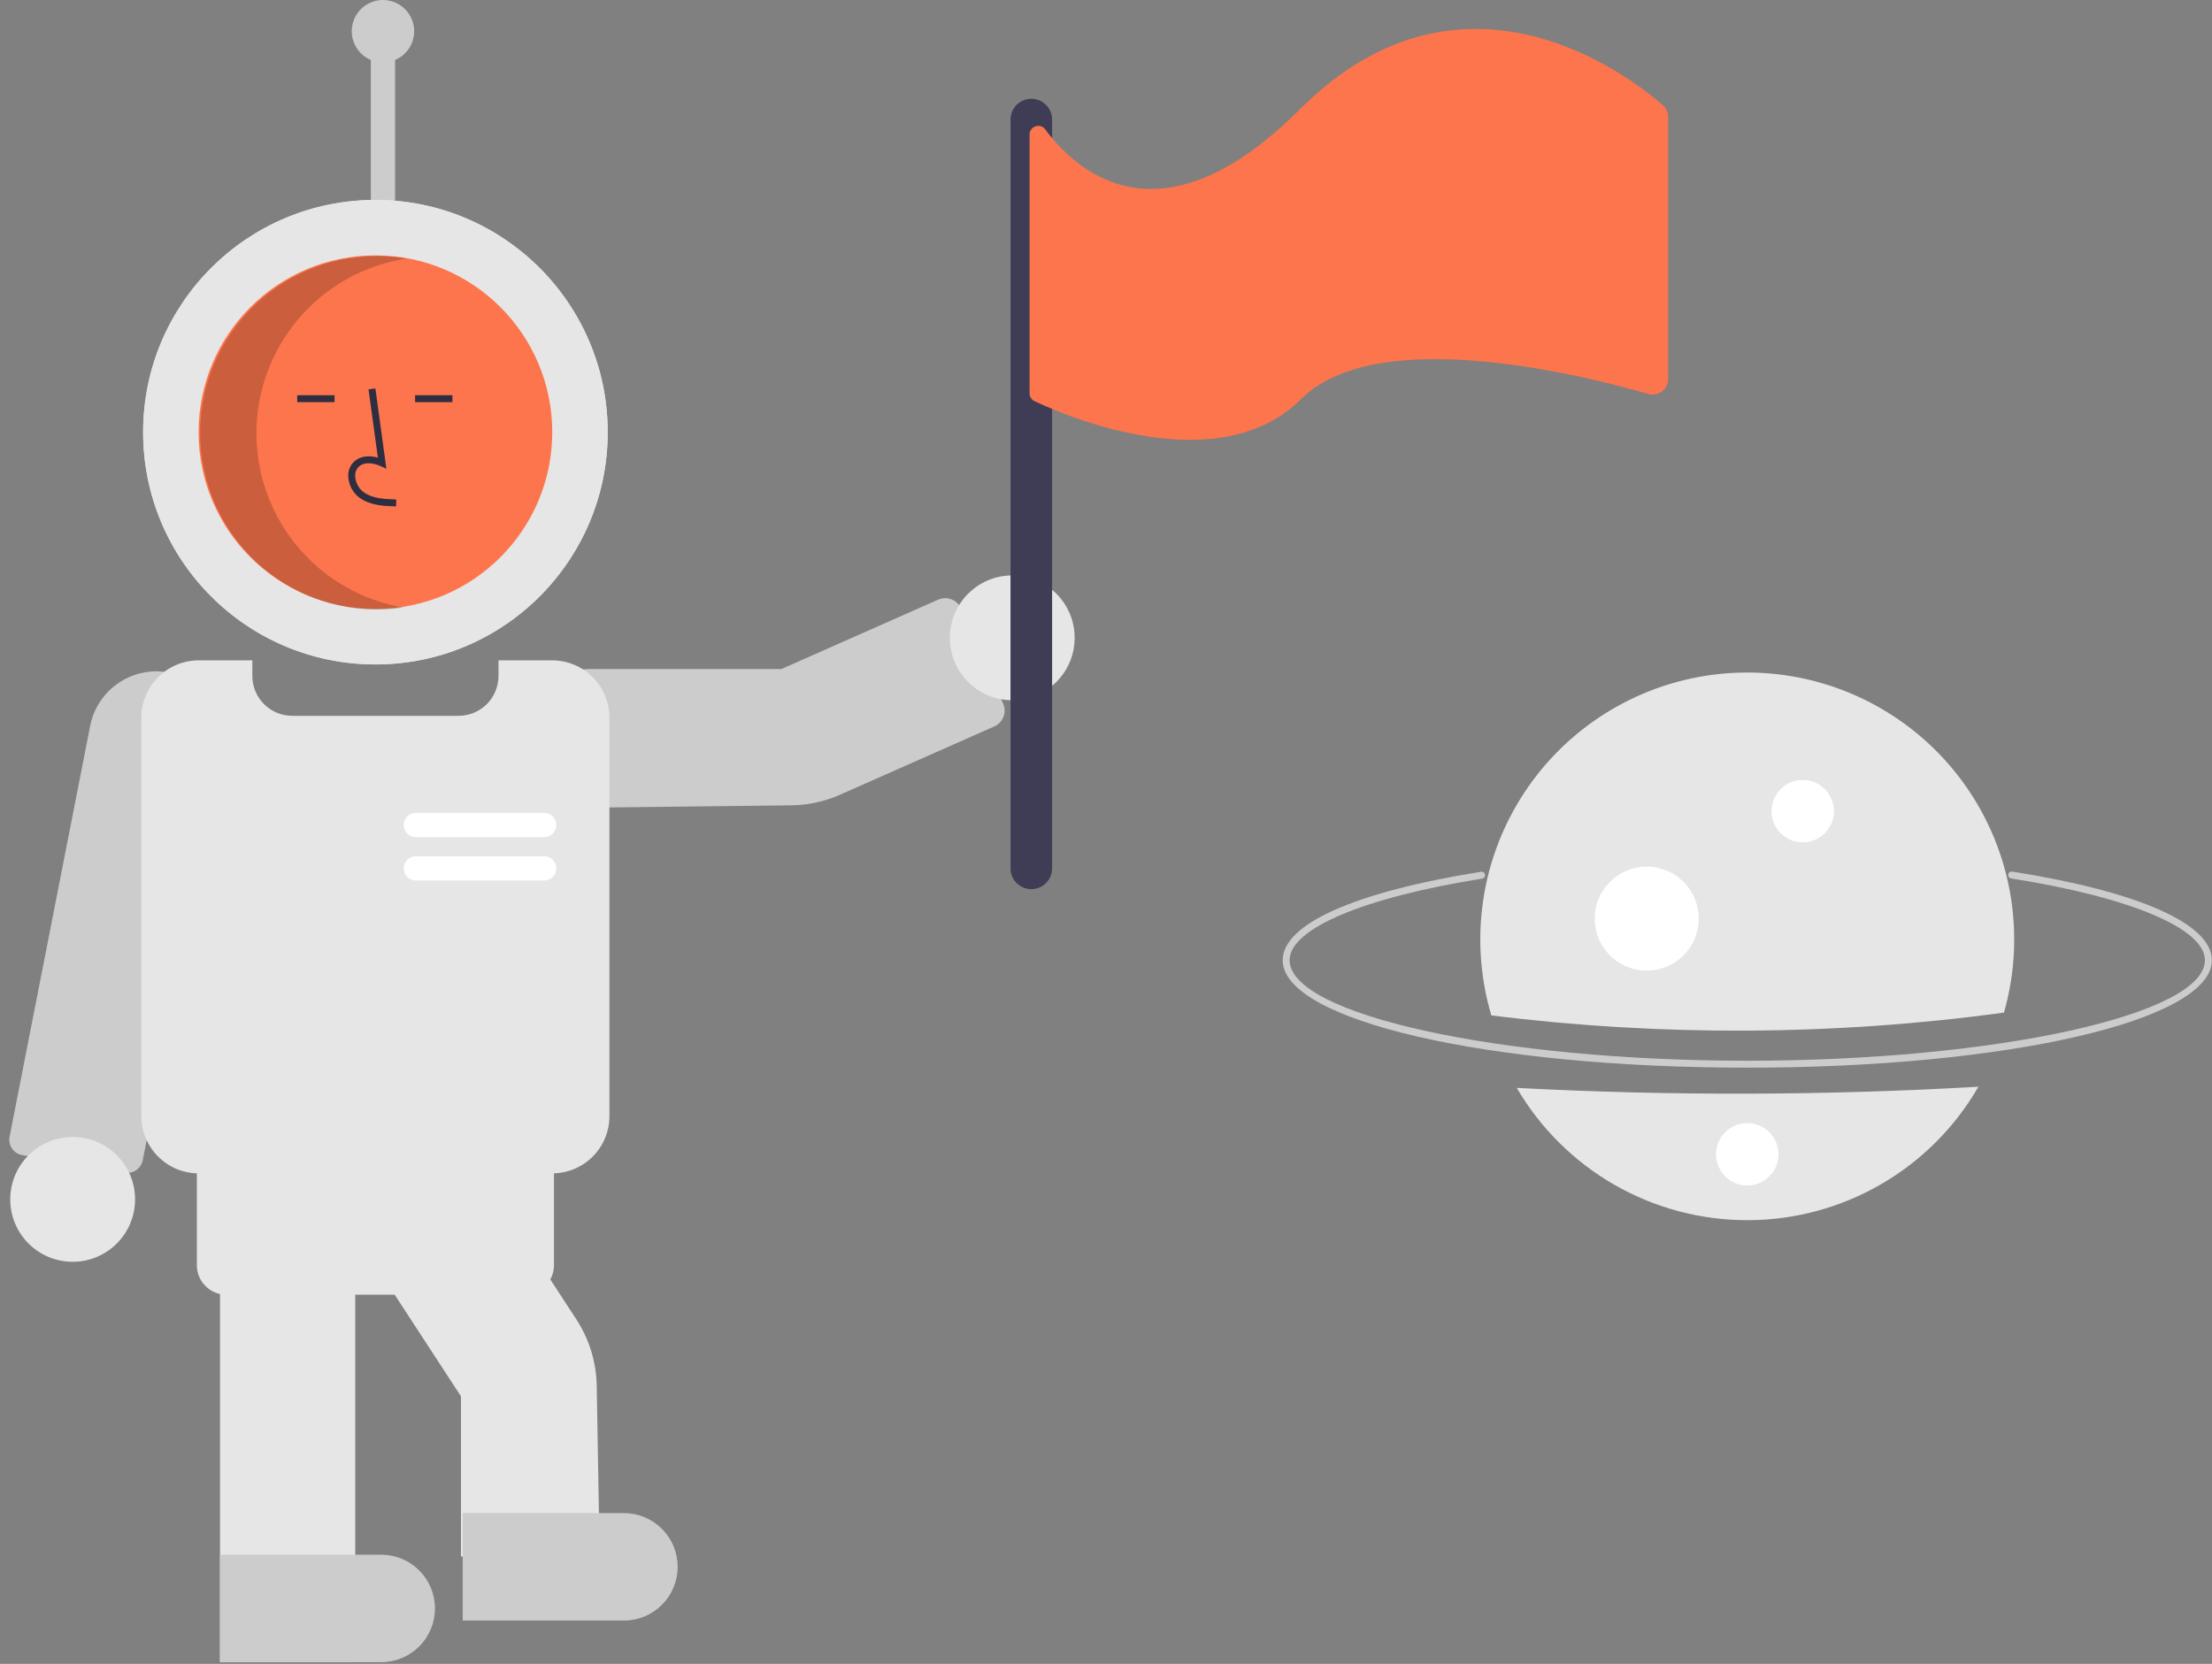 <svg width="638" height="480" viewBox="0 0 638 480" fill="none" xmlns="http://www.w3.org/2000/svg">
<rect x="0" y="0" width="638" height="480" fill="#808080" stroke="none"/>
<g id="astro 1" clip-path="url(#clip0_2_2)">
<path id="Vector" d="M119.457 9C119.456 7.373 119.015 5.776 118.179 4.38C117.343 2.984 116.145 1.841 114.711 1.071C113.277 0.302 111.662 -0.064 110.036 0.012C108.411 0.088 106.837 0.603 105.481 1.503C104.125 2.403 103.038 3.653 102.337 5.121C101.635 6.589 101.344 8.22 101.496 9.84C101.647 11.46 102.235 13.009 103.197 14.321C104.158 15.634 105.458 16.661 106.957 17.294V64H113.957V17.294C115.587 16.605 116.979 15.451 117.957 13.976C118.935 12.501 119.457 10.77 119.457 9V9Z" fill="#CCCCCC"/>
<path id="Vector_2" d="M169.96 233H169.957C167.266 232.997 164.604 232.452 162.129 231.397C159.654 230.342 157.416 228.799 155.551 226.861C153.686 224.922 152.23 222.627 151.271 220.113C150.313 217.599 149.87 214.918 149.971 212.229C150.372 201.626 159.552 193 170.435 193H225.38L270.592 172.985C271.805 172.45 273.18 172.418 274.417 172.895C275.653 173.373 276.65 174.321 277.188 175.532L289.333 202.965C289.868 204.178 289.9 205.553 289.422 206.789C288.945 208.026 287.996 209.022 286.785 209.561L242.253 229.274C237.843 231.234 233.078 232.27 228.252 232.321L169.96 233Z" fill="#CCCCCC"/>
<path id="Vector_3" d="M36.774 338.343C36.513 338.343 36.253 338.321 35.996 338.276L6.426 333.23H6.426C5.835 333.129 5.269 332.911 4.763 332.588C4.257 332.265 3.821 331.845 3.48 331.351C3.139 330.857 2.9 330.299 2.778 329.712C2.655 329.124 2.652 328.518 2.768 327.929L25.913 209.878C26.785 204.78 29.645 200.238 33.866 197.249C38.087 194.261 43.322 193.072 48.42 193.943C53.518 194.815 58.06 197.676 61.049 201.896C64.037 206.117 65.226 211.353 64.355 216.45L41.169 334.707C40.975 335.73 40.43 336.653 39.627 337.317C38.825 337.981 37.815 338.344 36.774 338.343V338.343Z" fill="#CCCCCC"/>
<path id="Vector_4" d="M20.957 364C30.898 364 38.957 355.941 38.957 346C38.957 336.059 30.898 328 20.957 328C11.016 328 2.957 336.059 2.957 346C2.957 355.941 11.016 364 20.957 364Z" fill="#E6E6E6"/>
<path id="Vector_5" d="M108.28 191.677C145.283 191.677 175.28 161.68 175.28 124.677C175.28 87.674 145.283 57.677 108.28 57.677C71.276 57.677 41.279 87.674 41.279 124.677C41.279 161.68 71.276 191.677 108.28 191.677Z" fill="#E6E6E6"/>
<path id="Vector_6" d="M108.28 191.677C145.283 191.677 175.28 161.68 175.28 124.677C175.28 87.674 145.283 57.677 108.28 57.677C71.276 57.677 41.279 87.674 41.279 124.677C41.279 161.68 71.276 191.677 108.28 191.677Z" fill="#E6E6E6"/>
<path id="Vector_7" d="M108.28 175.677C136.446 175.677 159.28 152.844 159.28 124.677C159.28 96.511 136.446 73.677 108.28 73.677C80.113 73.677 57.279 96.511 57.279 124.677C57.279 152.844 80.113 175.677 108.28 175.677Z" fill="#FD754C"/>
<path id="Vector_8" d="M114.242 146.086C110.936 145.994 106.822 145.88 103.652 143.564C102.708 142.846 101.933 141.931 101.38 140.882C100.827 139.833 100.51 138.676 100.452 137.491C100.395 136.65 100.533 135.806 100.855 135.027C101.178 134.247 101.677 133.553 102.312 132.998C103.968 131.599 106.385 131.271 108.99 132.037L106.291 112.311L108.273 112.04L111.446 135.23L109.791 134.47C107.873 133.591 105.24 133.143 103.603 134.526C103.202 134.887 102.888 135.336 102.689 135.839C102.489 136.341 102.407 136.882 102.451 137.421C102.499 138.303 102.737 139.163 103.148 139.945C103.559 140.726 104.133 141.409 104.832 141.949C107.299 143.751 110.578 143.983 114.298 144.087L114.242 146.086Z" fill="#2F2E41"/>
<path id="Vector_9" d="M96.492 114.012H85.721V116.012H96.492V114.012Z" fill="#2F2E41"/>
<path id="Vector_10" d="M130.492 114.012H119.721V116.012H130.492V114.012Z" fill="#2F2E41"/>
<path id="Vector_11" opacity="0.2" d="M73.957 125C73.958 112.813 78.321 101.03 86.258 91.782C94.194 82.534 105.179 76.433 117.225 74.583C109.947 73.354 102.489 73.719 95.365 75.653C88.242 77.588 81.624 81.046 75.968 85.788C70.312 90.53 65.752 96.444 62.605 103.12C59.458 109.796 57.797 117.077 57.738 124.458C57.679 131.838 59.223 139.144 62.264 145.87C65.304 152.596 69.769 158.581 75.348 163.413C80.928 168.245 87.49 171.808 94.582 173.856C101.673 175.904 109.124 176.388 116.421 175.275C104.546 173.258 93.768 167.104 85.996 157.902C78.224 148.7 73.959 137.045 73.957 125V125Z" fill="black"/>
<path id="Vector_12" d="M159.279 338.5H57.279C52.905 338.495 48.711 336.755 45.618 333.662C42.524 330.569 40.784 326.375 40.779 322V207C40.784 202.625 42.524 198.431 45.618 195.338C48.711 192.245 52.905 190.505 57.279 190.5H72.779V195C72.783 198.049 73.996 200.972 76.151 203.128C78.307 205.284 81.231 206.497 84.279 206.5H132.279C135.328 206.497 138.251 205.284 140.407 203.128C142.563 200.972 143.776 198.049 143.779 195V190.5H159.279C163.654 190.505 167.848 192.245 170.941 195.338C174.035 198.431 175.775 202.625 175.779 207V322C175.775 326.375 174.035 330.569 170.941 333.662C167.848 336.755 163.654 338.495 159.279 338.5Z" fill="#E6E6E6"/>
<path id="Vector_13" d="M172.965 449H132.957V402.811L80.706 322.695L114.21 300.844L166.233 380.611C169.958 386.318 171.995 392.962 172.111 399.776L172.965 449Z" fill="#E6E6E6"/>
<path id="Vector_14" d="M102.457 479.5H63.457V362.5H102.457V479.5Z" fill="#E6E6E6"/>
<path id="Vector_15" d="M151.279 373.5H65.279C63.026 373.497 60.865 372.601 59.272 371.008C57.678 369.414 56.782 367.254 56.779 365V333C56.782 330.746 57.678 328.586 59.272 326.992C60.865 325.399 63.026 324.503 65.279 324.5H151.279C153.533 324.503 155.694 325.399 157.287 326.992C158.881 328.586 159.777 330.746 159.779 333V365C159.777 367.254 158.881 369.414 157.287 371.008C155.694 372.601 153.533 373.497 151.279 373.5Z" fill="#E6E6E6"/>
<path id="Vector_16" d="M179.957 467.5H133.457V436.5H179.957C184.068 436.5 188.01 438.133 190.917 441.04C193.824 443.947 195.457 447.889 195.457 452C195.457 456.111 193.824 460.053 190.917 462.96C188.01 465.867 184.068 467.5 179.957 467.5V467.5Z" fill="#CCCCCC"/>
<path id="Vector_17" d="M109.957 479.5H63.457V448.5H109.957C114.068 448.5 118.01 450.133 120.917 453.04C123.824 455.947 125.457 459.889 125.457 464C125.457 468.111 123.824 472.053 120.917 474.96C118.01 477.867 114.068 479.5 109.957 479.5V479.5Z" fill="#CCCCCC"/>
<path id="Vector_18" d="M156.957 241.5H119.957C119.028 241.5 118.138 241.131 117.482 240.475C116.825 239.819 116.457 238.928 116.457 238C116.457 237.072 116.825 236.181 117.482 235.525C118.138 234.869 119.028 234.5 119.957 234.5H156.957C157.885 234.5 158.775 234.869 159.432 235.525C160.088 236.181 160.457 237.072 160.457 238C160.457 238.928 160.088 239.819 159.432 240.475C158.775 241.131 157.885 241.5 156.957 241.5V241.5Z" fill="white"/>
<path id="Vector_19" d="M156.957 254H119.957C119.028 254 118.138 253.631 117.482 252.975C116.825 252.319 116.457 251.428 116.457 250.5C116.457 249.572 116.825 248.681 117.482 248.025C118.138 247.369 119.028 247 119.957 247H156.957C157.885 247 158.775 247.369 159.432 248.025C160.088 248.681 160.457 249.572 160.457 250.5C160.457 251.428 160.088 252.319 159.432 252.975C158.775 253.631 157.885 254 156.957 254V254Z" fill="white"/>
<path id="Vector_20" d="M291.957 202C301.898 202 309.957 193.941 309.957 184C309.957 174.059 301.898 166 291.957 166C282.016 166 273.957 174.059 273.957 184C273.957 193.941 282.016 202 291.957 202Z" fill="#E6E6E6"/>
<path id="Vector_21" d="M297.457 256.5C295.866 256.498 294.341 255.865 293.216 254.741C292.091 253.616 291.458 252.091 291.457 250.5V34.5C291.457 32.909 292.089 31.383 293.214 30.257C294.339 29.132 295.865 28.5 297.457 28.5C299.048 28.5 300.574 29.132 301.699 30.257C302.825 31.383 303.457 32.909 303.457 34.5V250.5C303.455 252.091 302.822 253.616 301.697 254.741C300.573 255.865 299.047 256.498 297.457 256.5V256.5Z" fill="#3F3D56"/>
<path id="flag" d="M479.617 30.34C474.347 25.73 456.247 11.38 432.897 8.76C415.427 6.81 395.017 11.42 374.847 31.6C358.667 47.78 343.407 55.45 329.487 54.41C315.277 53.34 305.827 43.24 301.457 37.31C301.15 36.886 300.715 36.572 300.217 36.413C299.718 36.255 299.182 36.261 298.687 36.43C298.181 36.589 297.74 36.906 297.429 37.334C297.117 37.763 296.952 38.28 296.957 38.81V113.47C296.958 113.943 297.093 114.407 297.346 114.806C297.599 115.206 297.96 115.527 298.387 115.73C303.837 118.31 323.466 126.88 343.227 126.88C354.817 126.88 366.466 123.93 375.307 115.08C375.397 114.99 375.477 114.91 375.567 114.83C391.227 99.59 425.747 102.72 450.937 107.7C461.357 109.76 470.177 112.13 475.407 113.65C476.076 113.843 476.782 113.878 477.467 113.752C478.152 113.626 478.799 113.342 479.356 112.923C479.912 112.504 480.364 111.962 480.675 111.338C480.986 110.714 481.147 110.027 481.147 109.33V33.73C481.147 33.089 481.011 32.455 480.747 31.87C480.483 31.286 480.098 30.764 479.617 30.34V30.34Z" fill="#FD754C"/>
<g id="saturn">
<path id="Vector_22" d="M503.957 308C428.817 308 369.957 294.383 369.957 277C369.957 266.578 390.813 257.279 427.177 251.489C427.307 251.467 427.44 251.472 427.568 251.502C427.696 251.532 427.817 251.588 427.924 251.665C428.031 251.742 428.121 251.839 428.19 251.951C428.26 252.063 428.306 252.188 428.326 252.318C428.347 252.448 428.342 252.581 428.311 252.709C428.28 252.838 428.225 252.958 428.147 253.065C428.069 253.171 427.971 253.261 427.859 253.33C427.746 253.398 427.621 253.444 427.491 253.464C393.236 258.919 371.957 267.938 371.957 277C371.957 292.72 432.405 306 503.957 306C575.508 306 635.957 292.72 635.957 277C635.957 267.899 614.541 258.859 580.067 253.407C579.806 253.365 579.572 253.221 579.416 253.007C579.261 252.792 579.197 252.525 579.238 252.264C579.279 252.002 579.423 251.768 579.637 251.612C579.851 251.456 580.118 251.391 580.38 251.432C616.971 257.218 637.957 266.538 637.957 277C637.957 294.383 579.097 308 503.957 308Z" fill="#CCCCCC"/>
<path id="Vector_23" d="M437.478 313.838C444.277 325.48 454.013 335.133 465.714 341.83C477.414 348.527 490.668 352.034 504.15 352C517.631 351.966 530.867 348.392 542.534 341.636C554.201 334.88 563.888 325.179 570.628 313.503C526.284 316.054 481.834 316.166 437.478 313.838V313.838Z" fill="#E6E6E6"/>
<path id="Vector_24" d="M577.999 292.123C581.276 280.631 581.833 268.535 579.627 256.791C577.421 245.047 572.511 233.977 565.287 224.459C558.063 214.94 548.722 207.233 538.005 201.949C527.287 196.664 515.487 193.947 503.538 194.011C491.588 194.076 479.818 196.921 469.158 202.321C458.498 207.721 449.242 215.528 442.121 225.124C435 234.72 430.21 245.842 428.131 257.61C426.052 269.377 426.74 281.467 430.141 292.922C479.254 299.051 528.955 298.782 577.999 292.123Z" fill="#E6E6E6"/>
<path id="Vector_25" d="M519.957 243C524.927 243 528.957 238.971 528.957 234C528.957 229.029 524.927 225 519.957 225C514.986 225 510.957 229.029 510.957 234C510.957 238.971 514.986 243 519.957 243Z" fill="white"/>
<path id="Vector_26" d="M503.957 342C508.927 342 512.957 337.971 512.957 333C512.957 328.029 508.927 324 503.957 324C498.986 324 494.957 328.029 494.957 333C494.957 337.971 498.986 342 503.957 342Z" fill="white"/>
<path id="Vector_27" d="M474.957 280C483.241 280 489.957 273.284 489.957 265C489.957 256.716 483.241 250 474.957 250C466.672 250 459.957 256.716 459.957 265C459.957 273.284 466.672 280 474.957 280Z" fill="white"/>
</g>
</g>
<defs>
<clipPath id="clip0_2_2">
<rect width="637.957" height="480" fill="white"/>
</clipPath>
</defs>
</svg>
